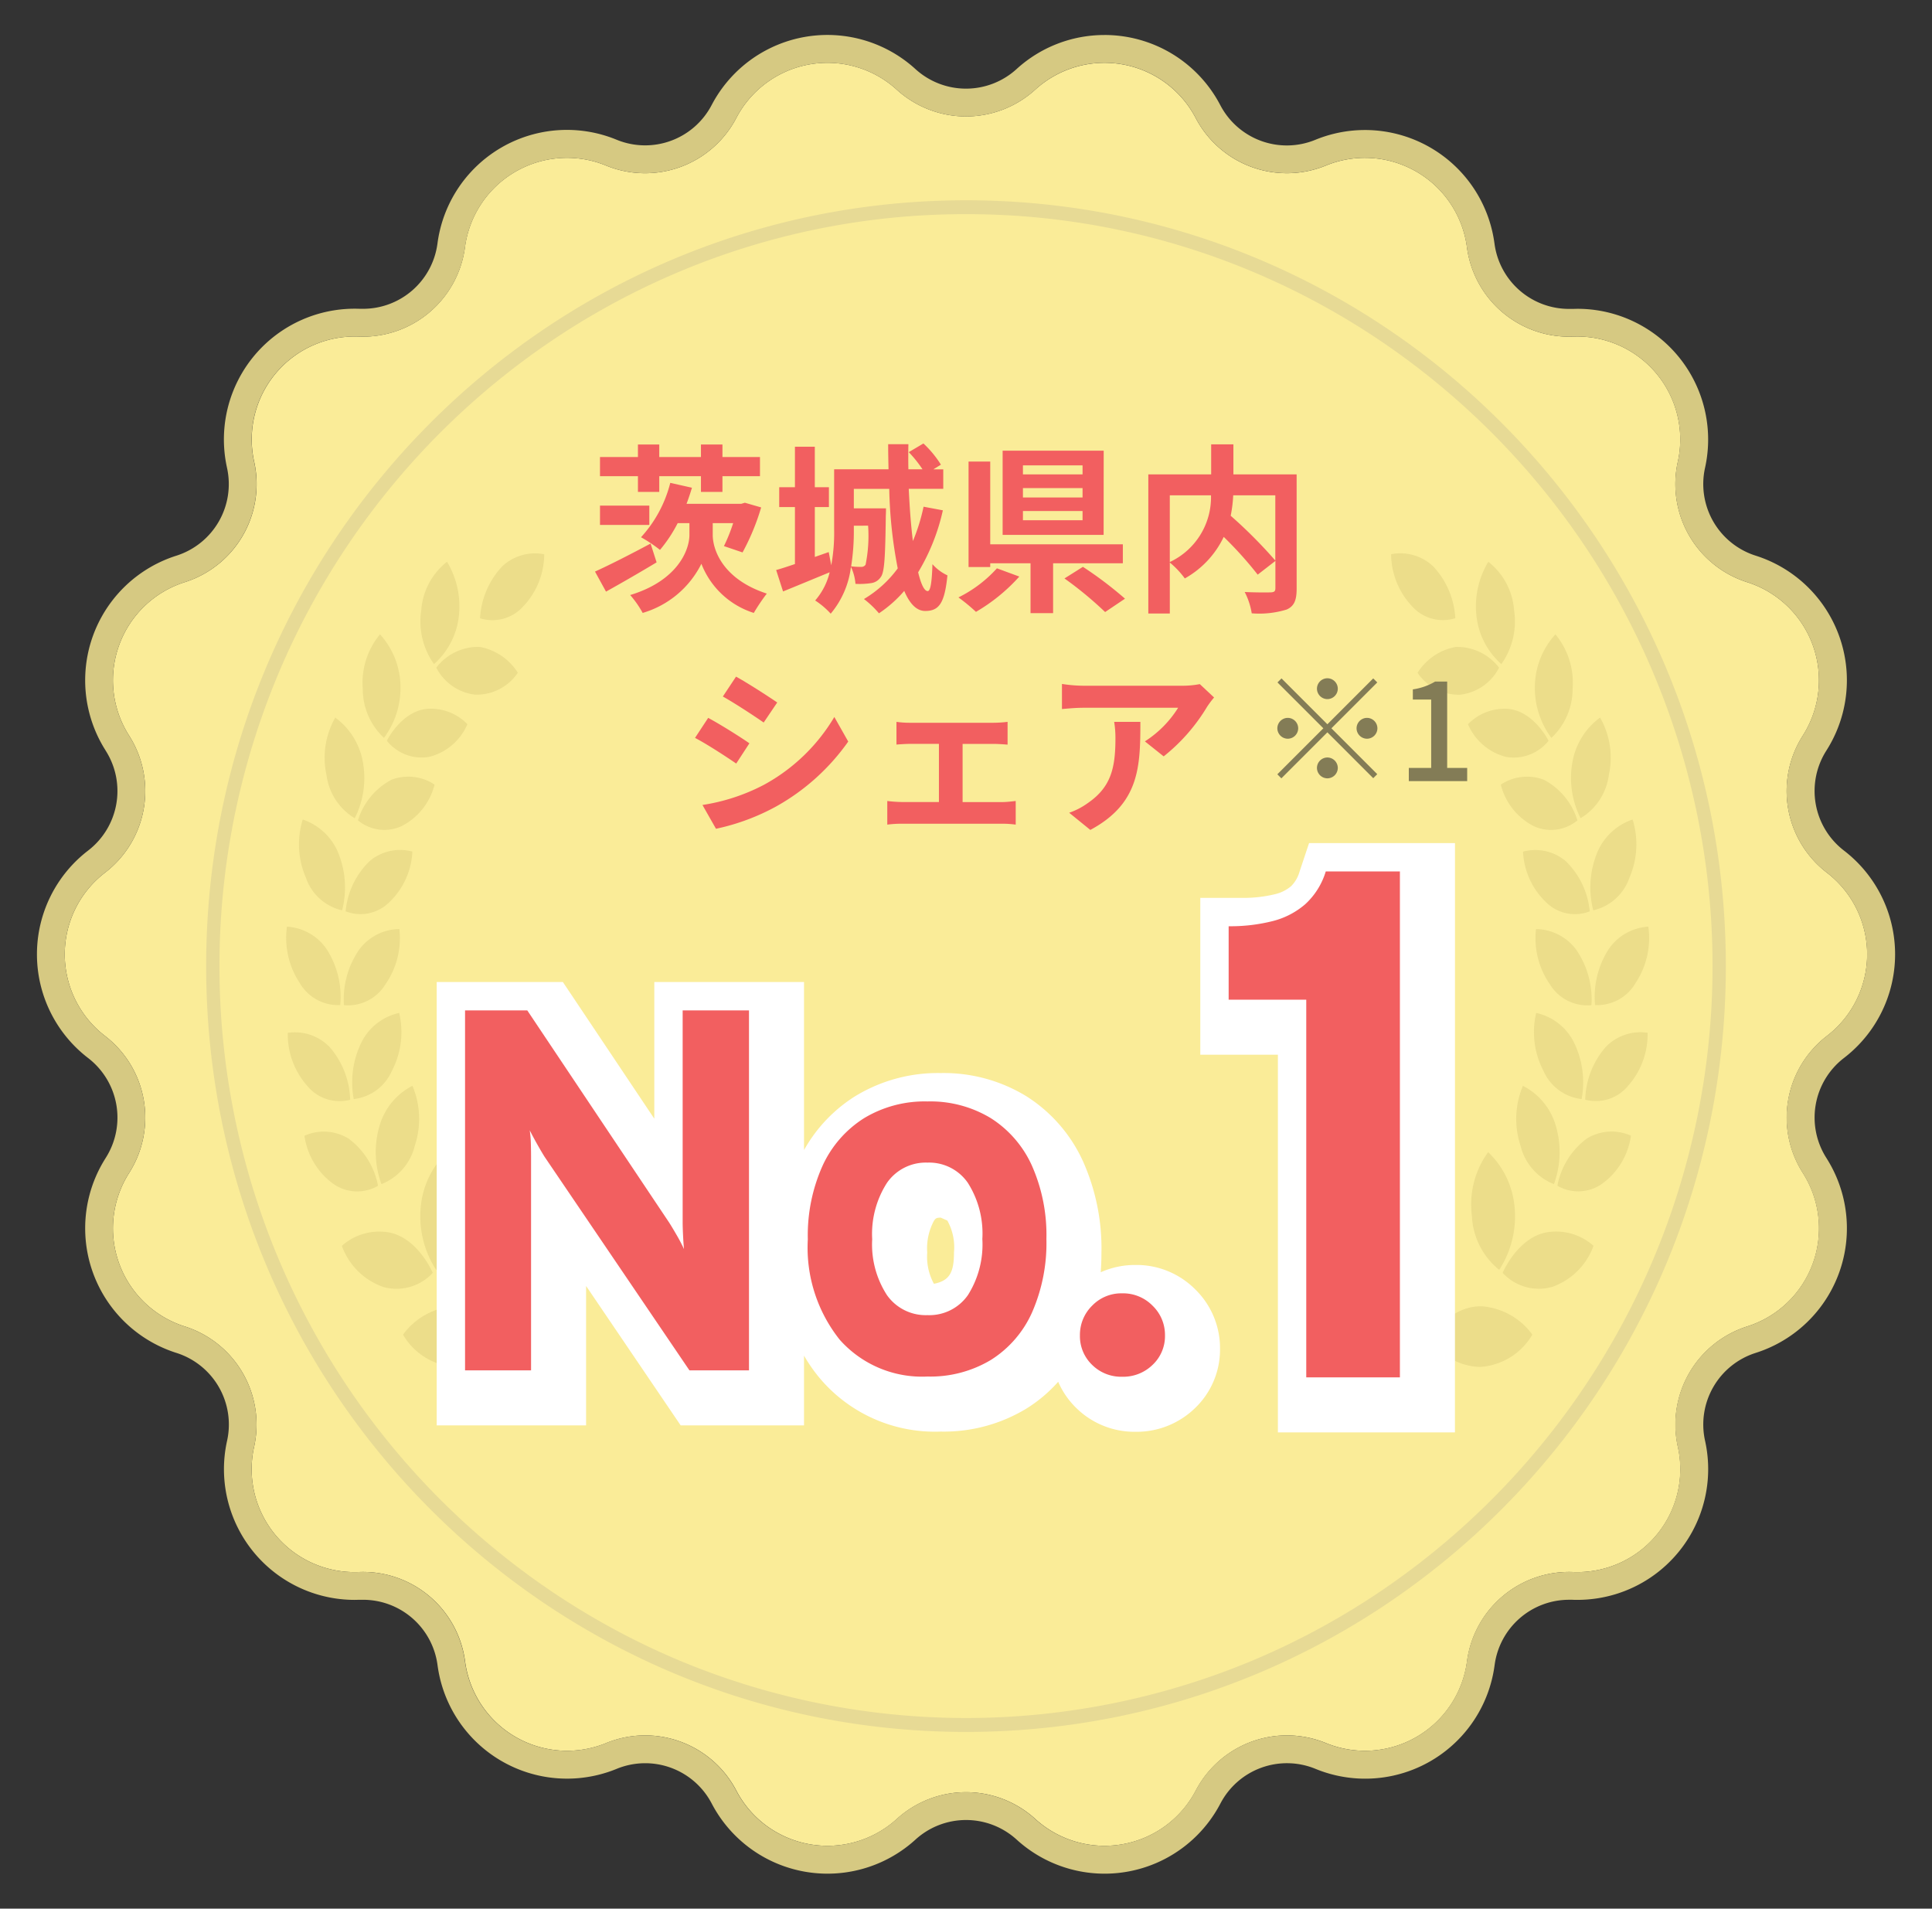 <svg xmlns="http://www.w3.org/2000/svg" width="139.018" height="137.322" viewBox="0 0 139.018 137.322">
  <rect x="0" y="0" width="139.018" height="137.322" fill="#333333" stroke="none"/>
  <g id="グループ_1738" data-name="グループ 1738" transform="translate(-1653.5 -199)">
    <path id="多角形_19" data-name="多角形 19" d="M74.493,6.449a7.405,7.405,0,0,1,11.54,2.033l.01.019a7.405,7.405,0,0,0,9.364,3.409h0a7.405,7.405,0,0,1,10.145,5.853l.008.055a7.405,7.405,0,0,0,7.625,6.4h.027a7.405,7.405,0,0,1,7.526,8.962l-.019.086a7.405,7.405,0,0,0,4.971,8.612l.059.019a7.405,7.405,0,0,1,4,10.989l-.054.087a7.405,7.405,0,0,0,1.725,9.786l.073.057a7.405,7.405,0,0,1,0,11.692l-.073.057A7.405,7.405,0,0,0,129.7,84.35l.054.087a7.405,7.405,0,0,1-4,10.989l-.059.019a7.405,7.405,0,0,0-4.971,8.612l.019.086a7.405,7.405,0,0,1-7.526,8.962h-.027a7.405,7.405,0,0,0-7.625,6.4l-.008.055a7.405,7.405,0,0,1-10.145,5.853h0a7.405,7.405,0,0,0-9.364,3.409l-.01.019a7.405,7.405,0,0,1-11.54,2.033h0a7.405,7.405,0,0,0-9.969,0h0a7.405,7.405,0,0,1-11.54-2.033l-.01-.019a7.405,7.405,0,0,0-9.364-3.409h0a7.405,7.405,0,0,1-10.145-5.853l-.008-.055a7.405,7.405,0,0,0-7.625-6.4H25.8a7.405,7.405,0,0,1-7.526-8.962l.019-.086a7.405,7.405,0,0,0-4.971-8.612l-.059-.019a7.405,7.405,0,0,1-4-10.989l.054-.087a7.405,7.405,0,0,0-1.725-9.786l-.073-.057a7.405,7.405,0,0,1,0-11.692l.073-.057a7.405,7.405,0,0,0,1.725-9.786l-.054-.087a7.405,7.405,0,0,1,4-10.989l.059-.019A7.405,7.405,0,0,0,18.3,33.265l-.019-.086A7.405,7.405,0,0,1,25.8,24.217h.027a7.405,7.405,0,0,0,7.625-6.4l.008-.055a7.405,7.405,0,0,1,10.145-5.853h0A7.405,7.405,0,0,0,52.974,8.5l.01-.019a7.405,7.405,0,0,1,11.54-2.033h0a7.405,7.405,0,0,0,9.969,0Z" transform="translate(1653.5 199)" fill="#faec98"/>
    <path id="多角形_19_-_アウトライン" data-name="多角形 19 - アウトライン" d="M79.465,4.519a7.347,7.347,0,0,0-4.972,1.93h0a7.405,7.405,0,0,1-9.969,0h0a7.405,7.405,0,0,0-11.54,2.033l-.01.019A7.405,7.405,0,0,1,43.61,11.91h0a7.405,7.405,0,0,0-10.145,5.853l-.008.055a7.405,7.405,0,0,1-7.625,6.4H25.8a7.405,7.405,0,0,0-7.526,8.962l.019.086a7.405,7.405,0,0,1-4.971,8.612l-.059.019a7.405,7.405,0,0,0-4,10.989l.054.087a7.405,7.405,0,0,1-1.725,9.786l-.073.057a7.405,7.405,0,0,0,0,11.692l.073.057A7.405,7.405,0,0,1,9.317,84.35l-.054.087a7.405,7.405,0,0,0,4,10.989l.059.019a7.405,7.405,0,0,1,4.971,8.612l-.019.086a7.405,7.405,0,0,0,7.526,8.962h.027a7.4,7.4,0,0,1,7.625,6.4l.008.055a7.405,7.405,0,0,0,10.145,5.853h0a7.405,7.405,0,0,1,9.364,3.409l.01.019a7.405,7.405,0,0,0,11.54,2.033,7.405,7.405,0,0,1,9.969,0,7.405,7.405,0,0,0,11.54-2.033l.01-.019a7.405,7.405,0,0,1,9.364-3.409h0a7.405,7.405,0,0,0,10.145-5.853l.008-.055a7.405,7.405,0,0,1,7.625-6.4h.027a7.405,7.405,0,0,0,7.526-8.962l-.019-.086a7.405,7.405,0,0,1,4.971-8.612l.059-.019a7.405,7.405,0,0,0,4-10.989l-.054-.087a7.405,7.405,0,0,1,1.725-9.786l.073-.057a7.405,7.405,0,0,0,0-11.692l-.073-.057a7.405,7.405,0,0,1-1.725-9.786l.054-.087a7.405,7.405,0,0,0-4-10.989l-.059-.019a7.405,7.405,0,0,1-4.971-8.612l.019-.086a7.405,7.405,0,0,0-7.526-8.962h-.027a7.405,7.405,0,0,1-7.625-6.4l-.008-.055a7.405,7.405,0,0,0-10.145-5.853h0A7.405,7.405,0,0,1,86.044,8.5l-.01-.019a7.386,7.386,0,0,0-6.569-3.963m0-2A9.391,9.391,0,0,1,87.8,7.553l.01.018a5.4,5.4,0,0,0,6.835,2.489,9.4,9.4,0,0,1,12.887,7.433l.008.056a5.405,5.405,0,0,0,5.352,4.676c.071,0,.143,0,.214,0h.026c.125,0,.251-.007.376-.007A9.405,9.405,0,0,1,122.7,33.6l-.019.086a5.405,5.405,0,0,0,3.628,6.286l.059.019a9.405,9.405,0,0,1,5.084,13.957l-.054.086a5.405,5.405,0,0,0,1.259,7.143l.073.057a9.405,9.405,0,0,1,0,14.85l-.072.056a5.405,5.405,0,0,0-1.259,7.143l.054.087a9.405,9.405,0,0,1-5.084,13.957l-.059.019a5.405,5.405,0,0,0-3.628,6.286l.019.086a9.406,9.406,0,0,1-9.184,11.39c-.124,0-.25,0-.375-.007h-.026c-.072,0-.144,0-.215,0a5.405,5.405,0,0,0-5.352,4.676l-.008.055a9.393,9.393,0,0,1-12.885,7.434,5.4,5.4,0,0,0-6.837,2.488l-.01.018a9.4,9.4,0,0,1-14.658,2.583,5.405,5.405,0,0,0-7.276,0,9.4,9.4,0,0,1-14.657-2.582l-.01-.019a5.4,5.4,0,0,0-6.834-2.488,9.4,9.4,0,0,1-12.887-7.433l-.008-.056a5.405,5.405,0,0,0-5.352-4.675c-.071,0-.143,0-.214,0h-.026c-.125,0-.251.007-.376.007a9.405,9.405,0,0,1-9.184-11.39l.019-.086a5.405,5.405,0,0,0-3.628-6.286l-.06-.019A9.405,9.405,0,0,1,7.569,83.372l.054-.087a5.405,5.405,0,0,0-1.259-7.143l-.073-.057a9.405,9.405,0,0,1,0-14.85l.072-.056a5.405,5.405,0,0,0,1.259-7.143L7.57,53.95a9.405,9.405,0,0,1,5.084-13.957l.059-.019a5.405,5.405,0,0,0,3.628-6.286l-.018-.086a9.406,9.406,0,0,1,9.184-11.391c.125,0,.25,0,.375.007h.026c.072,0,.144,0,.215,0a5.4,5.4,0,0,0,5.352-4.676l.008-.056a9.393,9.393,0,0,1,12.885-7.433A5.4,5.4,0,0,0,51.2,7.571l.01-.018A9.4,9.4,0,0,1,65.871,4.97a5.405,5.405,0,0,0,7.276,0A9.37,9.37,0,0,1,79.465,2.519Z" transform="translate(1653.5 199)" fill="#d6c982"/>
    <g id="グループ_975" data-name="グループ 975" transform="translate(1786.565 290.801) rotate(159)" opacity="0.505">
      <g id="グループ_789" data-name="グループ 789" transform="translate(28.586 0) rotate(68)">
        <path id="パス_512" data-name="パス 512" d="M1.945,0A4.359,4.359,0,0,0,.007,3.755a4.689,4.689,0,0,0,2.515,3.63A4.971,4.971,0,0,0,4.367,3.707C4.358,1.424,1.945,0,1.945,0Z" transform="matrix(0.695, 0.719, -0.719, 0.695, 5.313, 0)" fill="#ddce7c"/>
        <path id="パス_513" data-name="パス 513" d="M1.51,9.378a6.489,6.489,0,0,1-1.5-4.745A6.389,6.389,0,0,1,2.012,0,7.63,7.63,0,0,1,3.443,4.649,7.1,7.1,0,0,1,1.51,9.378Z" transform="matrix(-0.695, 0.719, -0.719, -0.695, 14.834, 6.872)" fill="#ddce7c"/>
      </g>
      <g id="グループ_790" data-name="グループ 790" transform="translate(20.814 3.563) rotate(56)">
        <path id="パス_515" data-name="パス 515" d="M1.584,0A3.543,3.543,0,0,0,.024,3.35,4.881,4.881,0,0,0,2.479,6.763,4.042,4.042,0,0,0,3.96,3.48C3.836,1.4,1.584,0,1.584,0Z" transform="matrix(0.695, 0.719, -0.719, 0.695, 4.865, 0)" fill="#ddce7c"/>
        <path id="パス_514" data-name="パス 514" d="M1.216,8.465A5.278,5.278,0,0,1,.027,4.27,6.4,6.4,0,0,1,2.046,0,6.216,6.216,0,0,1,3.173,4.112,7.082,7.082,0,0,1,1.216,8.465Z" transform="matrix(-0.695, 0.719, -0.719, -0.695, 13.223, 6.184)" fill="#ddce7c"/>
      </g>
      <g id="グループ_791" data-name="グループ 791" transform="translate(13.799 9.394) rotate(41)">
        <path id="パス_517" data-name="パス 517" d="M1.221,0A2.982,2.982,0,0,0,.049,3.037,5.147,5.147,0,0,0,2.354,6.3,3.421,3.421,0,0,0,3.46,3.316,5.51,5.51,0,0,0,1.221,0Z" transform="matrix(0.695, 0.719, -0.719, 0.695, 4.529, 0)" fill="#ddce7c"/>
        <path id="パス_516" data-name="パス 516" d="M1,7.336A3.986,3.986,0,0,1,.055,3.782,6.122,6.122,0,0,1,2.093,0a4.686,4.686,0,0,1,.89,3.486A6.711,6.711,0,0,1,1,7.336Z" transform="matrix(-0.695, 0.719, -0.719, -0.695, 11.621, 5.279)" fill="#ddce7c"/>
      </g>
      <g id="グループ_792" data-name="グループ 792" transform="matrix(0.875, 0.485, -0.485, 0.875, 8.851, 15.359)">
        <path id="パス_519" data-name="パス 519" d="M1.072,0A3,3,0,0,0,.066,3.083,5.579,5.579,0,0,0,2.324,6.457a3.471,3.471,0,0,0,.946-3.025A6.01,6.01,0,0,0,1.072,0Z" transform="matrix(0.695, 0.719, -0.719, 0.695, 4.645, 0)" fill="#ddce7c"/>
        <path id="パス_518" data-name="パス 518" d="M.98,6.893a3.412,3.412,0,0,1-.911-3.3A6,6,0,0,1,2.216,0a3.989,3.989,0,0,1,.856,3.237A6.523,6.523,0,0,1,.98,6.893Z" transform="matrix(-0.695, 0.719, -0.719, -0.695, 11.29, 4.865)" fill="#ddce7c"/>
      </g>
      <g id="グループ_793" data-name="グループ 793" transform="translate(5.153 22.17) rotate(20)">
        <path id="パス_519-2" data-name="パス 519" d="M1.009,0A3.193,3.193,0,0,0,.071,3.2,5.868,5.868,0,0,0,2.282,6.7a3.716,3.716,0,0,0,.881-3.138A6.357,6.357,0,0,0,1.009,0Z" transform="matrix(0.695, 0.719, -0.719, 0.695, 4.823, 0.009)" fill="#ddce7c"/>
        <path id="パス_518-2" data-name="パス 518" d="M1.02,6.649a3.142,3.142,0,0,1-.95-3.171A5.815,5.815,0,0,1,2.3,0a3.651,3.651,0,0,1,.892,3.111A6.29,6.29,0,0,1,1.02,6.649Z" transform="matrix(-0.695, 0.719, -0.719, -0.695, 11.275, 4.619)" fill="#ddce7c"/>
      </g>
      <g id="グループ_794" data-name="グループ 794" transform="translate(2.214 29.552) rotate(8)">
        <path id="パス_519-3" data-name="パス 519" d="M.972,0A3.6,3.6,0,0,0,.064,3.374,6.03,6.03,0,0,0,2.153,7.021a4.221,4.221,0,0,0,.853-3.31A6.581,6.581,0,0,0,.972,0Z" transform="matrix(0.695, 0.719, -0.719, 0.695, 5.05, 0.12)" fill="#ddce7c"/>
        <path id="パス_518-3" data-name="パス 518" d="M1.119,6.326A2.942,2.942,0,0,1,.06,3.3,5.369,5.369,0,0,1,2.326,0a3.39,3.39,0,0,1,1,2.972A5.768,5.768,0,0,1,1.119,6.326Z" transform="matrix(-0.695, 0.719, -0.719, -0.695, 11.316, 4.395)" fill="#ddce7c"/>
      </g>
      <g id="グループ_795" data-name="グループ 795" transform="translate(0.206 37.449) rotate(-7)">
        <path id="パス_519-4" data-name="パス 519" d="M1.011,0A4.277,4.277,0,0,0,.038,3.587,5.83,5.83,0,0,0,1.912,7.32,5.036,5.036,0,0,0,2.832,3.8,6.422,6.422,0,0,0,1.011,0Z" transform="matrix(0.695, 0.719, -0.719, 0.695, 5.266, 0.231)" fill="#ddce7c"/>
        <path id="パス_518-4" data-name="パス 518" d="M1.293,6.007A2.975,2.975,0,0,1,.033,3.072,4.625,4.625,0,0,1,2.243,0,3.4,3.4,0,0,1,3.436,2.878,4.936,4.936,0,0,1,1.293,6.007Z" transform="matrix(-0.695, 0.719, -0.719, -0.695, 11.462, 4.173)" fill="#ddce7c"/>
      </g>
      <g id="グループ_796" data-name="グループ 796" transform="matrix(0.951, -0.309, 0.309, 0.951, 0, 44.696)">
        <path id="パス_519-5" data-name="パス 519" d="M1.1,0A4.8,4.8,0,0,0,.016,3.706a5.438,5.438,0,0,0,1.7,3.721A5.654,5.654,0,0,0,2.751,3.8,6.024,6.024,0,0,0,1.1,0Z" transform="matrix(0.695, 0.719, -0.719, 0.695, 5.343, 0.275)" fill="#ddce7c"/>
        <path id="パス_518-5" data-name="パス 518" d="M1.439,5.878A3.2,3.2,0,0,1,.015,2.942,4.07,4.07,0,0,1,2.115,0,3.646,3.646,0,0,1,3.468,2.878C3.393,4.691,1.439,5.878,1.439,5.878Z" transform="matrix(-0.695, 0.719, -0.719, -0.695, 11.624, 4.083)" fill="#ddce7c"/>
      </g>
      <g id="グループ_797" data-name="グループ 797" transform="translate(1.636 52.151) rotate(-30)">
        <path id="パス_519-6" data-name="パス 519" d="M1.252,0A5.291,5.291,0,0,0,0,3.778,4.863,4.863,0,0,0,1.541,7.415a6.215,6.215,0,0,0,1.191-3.7A5.411,5.411,0,0,0,1.252,0Z" transform="matrix(0.695, 0.719, -0.719, 0.695, 5.334, 0.277)" fill="#ddce7c"/>
        <path id="パス_518-6" data-name="パス 518" d="M1.59,5.866A3.611,3.611,0,0,1,0,2.858,3.564,3.564,0,0,1,1.937,0,4.12,4.12,0,0,1,3.45,2.947,3.8,3.8,0,0,1,1.59,5.866Z" transform="matrix(-0.695, 0.719, -0.719, -0.695, 11.829, 4.075)" fill="#ddce7c"/>
      </g>
      <path id="パス_520" data-name="パス 520" d="M1.09,6.4A2.974,2.974,0,0,1,.064,3.343,5.5,5.5,0,0,1,2.327,0a3.433,3.433,0,0,1,.966,3A5.916,5.916,0,0,1,1.09,6.4Z" transform="matrix(-0.819, 0.574, -0.574, -0.819, 14.073, 58.954)" fill="#ddce7c"/>
    </g>
    <g id="グループ_976" data-name="グループ 976" transform="translate(1681.508 233.981) rotate(21)" opacity="0.505">
      <g id="グループ_789-2" data-name="グループ 789" transform="translate(19.917 57.36) rotate(-68)">
        <path id="パス_512-2" data-name="パス 512" d="M1.945,7.386A4.359,4.359,0,0,1,.007,3.63,4.689,4.689,0,0,1,2.522,0,4.971,4.971,0,0,1,4.367,3.679C4.358,5.961,1.945,7.386,1.945,7.386Z" transform="matrix(0.695, -0.719, 0.719, 0.695, 0, 4.218)" fill="#ddce7c"/>
        <path id="パス_513-2" data-name="パス 513" d="M1.51,0a6.489,6.489,0,0,0-1.5,4.745A6.389,6.389,0,0,0,2.012,9.378,7.63,7.63,0,0,0,3.443,4.729,7.1,7.1,0,0,0,1.51,0Z" transform="matrix(-0.695, -0.719, 0.719, -0.695, 8.088, 8.991)" fill="#ddce7c"/>
      </g>
      <g id="グループ_790-2" data-name="グループ 790" transform="translate(13.789 52.561) rotate(-56)">
        <path id="パス_515-2" data-name="パス 515" d="M1.584,6.763a3.543,3.543,0,0,1-1.56-3.35A4.88,4.88,0,0,1,2.479,0,4.042,4.042,0,0,1,3.96,3.284C3.836,5.367,1.584,6.763,1.584,6.763Z" transform="matrix(0.695, -0.719, 0.719, 0.695, 0, 3.775)" fill="#ddce7c"/>
        <path id="パス_514-2" data-name="パス 514" d="M1.216,0A5.278,5.278,0,0,0,.027,4.2a6.4,6.4,0,0,0,2.019,4.27A6.216,6.216,0,0,0,3.173,4.353,7.082,7.082,0,0,0,1.216,0Z" transform="matrix(-0.695, -0.719, 0.719, -0.695, 7.134, 8.17)" fill="#ddce7c"/>
      </g>
      <g id="グループ_791-2" data-name="グループ 791" transform="translate(8.914 45.849) rotate(-41)">
        <path id="パス_517-2" data-name="パス 517" d="M1.221,6.3A2.982,2.982,0,0,1,.049,3.259,5.147,5.147,0,0,1,2.354,0,3.421,3.421,0,0,1,3.46,2.979,5.51,5.51,0,0,1,1.221,6.3Z" transform="matrix(0.695, -0.719, 0.719, 0.695, 0, 3.072)" fill="#ddce7c"/>
        <path id="パス_516-2" data-name="パス 516" d="M1,0A3.986,3.986,0,0,0,.055,3.554,6.121,6.121,0,0,0,2.093,7.336a4.686,4.686,0,0,0,.89-3.486A6.711,6.711,0,0,0,1,0Z" transform="matrix(-0.695, -0.719, 0.719, -0.695, 6.345, 7.263)" fill="#ddce7c"/>
      </g>
      <g id="グループ_792-2" data-name="グループ 792" transform="matrix(0.875, -0.485, 0.485, 0.875, 5.407, 39.29)">
        <path id="パス_519-7" data-name="パス 519" d="M1.072,6.457A3,3,0,0,1,.066,3.374,5.579,5.579,0,0,1,2.324,0a3.471,3.471,0,0,1,.946,3.025A6.01,6.01,0,0,1,1.072,6.457Z" transform="matrix(0.695, -0.719, 0.719, 0.695, 0, 2.618)" fill="#ddce7c"/>
        <path id="パス_518-7" data-name="パス 518" d="M.98,0A3.412,3.412,0,0,0,.069,3.3,6,6,0,0,0,2.216,6.893a3.989,3.989,0,0,0,.856-3.237A6.523,6.523,0,0,0,.98,0Z" transform="matrix(-0.695, -0.719, 0.719, -0.695, 6.332, 7.027)" fill="#ddce7c"/>
      </g>
      <g id="グループ_793-2" data-name="グループ 793" transform="translate(2.769 32.142) rotate(-20)">
        <path id="パス_519-8" data-name="パス 519" d="M1.009,6.7a3.193,3.193,0,0,1-.937-3.2A5.868,5.868,0,0,1,2.282,0a3.716,3.716,0,0,1,.881,3.138A6.356,6.356,0,0,1,1.009,6.7Z" transform="matrix(0.695, -0.719, 0.719, 0.695, 0, 2.305)" fill="#ddce7c"/>
        <path id="パス_518-8" data-name="パス 518" d="M1.02,0a3.142,3.142,0,0,0-.95,3.171A5.815,5.815,0,0,0,2.3,6.649a3.651,3.651,0,0,0,.892-3.111A6.29,6.29,0,0,0,1.02,0Z" transform="matrix(-0.695, -0.719, 0.719, -0.695, 6.492, 6.971)" fill="#ddce7c"/>
      </g>
      <g id="グループ_794-2" data-name="グループ 794" transform="translate(1.214 24.194) rotate(-8)">
        <path id="パス_519-9" data-name="パス 519" d="M.972,7.021A3.6,3.6,0,0,1,.064,3.646,6.029,6.029,0,0,1,2.153,0a4.221,4.221,0,0,1,.853,3.31A6.581,6.581,0,0,1,.972,7.021Z" transform="matrix(0.695, -0.719, 0.719, 0.695, 0, 2.189)" fill="#ddce7c"/>
        <path id="パス_518-9" data-name="パス 518" d="M1.119,0A2.942,2.942,0,0,0,.06,3.03a5.369,5.369,0,0,0,2.266,3.3,3.39,3.39,0,0,0,1-2.972A5.768,5.768,0,0,0,1.119,0Z" transform="matrix(-0.695, -0.719, 0.719, -0.695, 6.765, 7.186)" fill="#ddce7c"/>
      </g>
      <g id="グループ_795-2" data-name="グループ 795" transform="translate(1.104 16.103) rotate(7)">
        <path id="パス_519-10" data-name="パス 519" d="M1.011,7.32A4.277,4.277,0,0,1,.038,3.733,5.83,5.83,0,0,1,1.912,0a5.036,5.036,0,0,1,.92,3.517A6.422,6.422,0,0,1,1.011,7.32Z" transform="matrix(0.695, -0.719, 0.719, 0.695, 0, 2.05)" fill="#ddce7c"/>
        <path id="パス_518-10" data-name="パス 518" d="M1.293,0A2.975,2.975,0,0,0,.033,2.935a4.625,4.625,0,0,0,2.21,3.072A3.4,3.4,0,0,0,3.436,3.129,4.936,4.936,0,0,0,1.293,0Z" transform="matrix(-0.695, -0.719, 0.719, -0.695, 7.141, 7.366)" fill="#ddce7c"/>
      </g>
      <g id="グループ_796-2" data-name="グループ 796" transform="matrix(0.951, 0.309, -0.309, 0.951, 2.292, 9.112)">
        <path id="パス_519-11" data-name="パス 519" d="M1.1,7.427A4.8,4.8,0,0,1,.016,3.721,5.438,5.438,0,0,1,1.721,0a5.654,5.654,0,0,1,1.03,3.632A6.024,6.024,0,0,1,1.1,7.427Z" transform="matrix(0.695, -0.719, 0.719, 0.695, 0, 1.982)" fill="#ddce7c"/>
        <path id="パス_518-11" data-name="パス 518" d="M1.439,0A3.2,3.2,0,0,0,.015,2.937a4.07,4.07,0,0,0,2.1,2.942A3.646,3.646,0,0,0,3.468,3C3.393,1.187,1.439,0,1.439,0Z" transform="matrix(-0.695, -0.719, 0.719, -0.695, 7.395, 7.417)" fill="#ddce7c"/>
      </g>
      <g id="グループ_797-2" data-name="グループ 797" transform="translate(5.332 2.309) rotate(30)">
        <path id="パス_519-12" data-name="パス 519" d="M1.252,7.415A5.291,5.291,0,0,1,0,3.637,4.863,4.863,0,0,1,1.541,0,6.215,6.215,0,0,1,2.732,3.7,5.411,5.411,0,0,1,1.252,7.415Z" transform="matrix(0.695, -0.719, 0.719, 0.695, 0, 1.965)" fill="#ddce7c"/>
        <path id="パス_518-12" data-name="パス 518" d="M1.59,0A3.611,3.611,0,0,0,0,3.008,3.564,3.564,0,0,0,1.937,5.866,4.12,4.12,0,0,0,3.45,2.919,3.8,3.8,0,0,0,1.59,0Z" transform="matrix(-0.695, -0.719, 0.719, -0.695, 7.609, 7.393)" fill="#ddce7c"/>
      </g>
      <path id="パス_520-2" data-name="パス 520" d="M1.09,0A2.974,2.974,0,0,0,.064,3.06,5.5,5.5,0,0,0,2.327,6.4a3.434,3.434,0,0,0,.966-3A5.916,5.916,0,0,0,1.09,0Z" transform="matrix(-0.819, -0.574, 0.574, -0.819, 10.399, 7.155)" fill="#ddce7c"/>
    </g>
    <path id="パス_1130" data-name="パス 1130" d="M-22.542-7.592h1.534V-8.723h3v1.131h1.547V-8.723h2.7V-10.1h-2.7V-11h-1.547v.9h-3V-11h-1.534v.9h-2.73v1.378h2.73Zm.819.988h-3.549v1.391h3.549Zm.091,2.73c-1.456.78-3.016,1.573-4,2.015l.793,1.443c1.079-.6,2.431-1.378,3.64-2.106Zm4.472-1.469h1.469a12.083,12.083,0,0,1-.663,1.651l1.339.455a16.4,16.4,0,0,0,1.339-3.237l-1.17-.338-.26.078h-3.939c.143-.377.273-.767.39-1.157l-1.56-.351a9.074,9.074,0,0,1-2.106,3.913,10.381,10.381,0,0,1,1.365.91,10.083,10.083,0,0,0,1.274-1.924h.845V-4.5c0,1.1-.858,3.3-4.264,4.329a7.091,7.091,0,0,1,.9,1.287,6.885,6.885,0,0,0,4.225-3.536,5.976,5.976,0,0,0,3.77,3.536,14.486,14.486,0,0,1,.936-1.391C-16.445-1.313-17.16-3.432-17.16-4.5Zm11.18.182a10.347,10.347,0,0,1-.182,2.808.362.362,0,0,1-.325.156A5.675,5.675,0,0,1-7.2-2.236,16.193,16.193,0,0,0-7.007-4.9v-.26Zm3.991-1.365a13.726,13.726,0,0,1-.767,2.47c-.143-1.105-.234-2.392-.3-3.757H-.572v-1.4h-.715l.546-.338A7.5,7.5,0,0,0-2-11.076l-1.053.624a8.755,8.755,0,0,1,.988,1.235H-3.081c-.013-.6-.013-1.2,0-1.807H-4.537c0,.6.013,1.2.026,1.807H-8.424V-4.9a12.842,12.842,0,0,1-.208,2.587l-.182-.949-1,.351V-6.5H-8.8V-7.93H-9.815v-2.912h-1.43V-7.93h-1.131V-6.5h1.131v4.1c-.507.169-.962.325-1.352.429L-12.1-.429c.988-.4,2.21-.91,3.354-1.378A4.8,4.8,0,0,1-9.789.221a5.743,5.743,0,0,1,1.118.949A6.432,6.432,0,0,0-7.215-2.2,3.469,3.469,0,0,1-6.89-.975a5.622,5.622,0,0,0,1.118-.052.992.992,0,0,0,.715-.455c.26-.351.312-1.508.351-4.407.013-.169.013-.52.013-.52H-7.007v-1.4h2.548a33.1,33.1,0,0,0,.611,5.72A8.23,8.23,0,0,1-6.279.117,6.806,6.806,0,0,1-5.2,1.144,8.944,8.944,0,0,0-3.38-.468C-3,.429-2.509.975-1.872.975c1,0,1.4-.559,1.6-2.561a3.3,3.3,0,0,1-1.079-.806C-1.391-1.066-1.495-.455-1.69-.455c-.247,0-.481-.494-.689-1.352A14.879,14.879,0,0,0-.6-6.266ZM9.451-8.853H5.161V-9.5h4.29Zm0,1.664H5.161v-.676h4.29Zm0,1.638H5.161v-.663h4.29Zm1.521-5.005H3.7V-4.5h7.267ZM3.289-2.093A9.229,9.229,0,0,1,.52,0,13.02,13.02,0,0,1,1.781,1.04,12.9,12.9,0,0,0,4.9-1.5Zm9.061-.364V-3.822H2.808V-9.776H1.248v7.592h1.56v-.273h2.9V1.131H7.332V-2.457Zm-4.2,1.092a26.572,26.572,0,0,1,2.925,2.418l1.43-.962A27.445,27.445,0,0,0,9.477-2.2Zm15.171-5.98v4.693a33.934,33.934,0,0,0-3.211-3.224,9.852,9.852,0,0,0,.182-1.469Zm-7.592,0h2.964a5.15,5.15,0,0,1-2.964,4.8Zm9.126-1.508h-4.55v-2.158h-1.6v2.158H14.183V1.157H15.73V-2.509a6.291,6.291,0,0,1,1.079,1.144,6.748,6.748,0,0,0,2.8-2.99,27.189,27.189,0,0,1,2.444,2.717l1.274-.988v1.95c0,.234-.078.3-.325.312s-1.118.013-1.885-.026a5.07,5.07,0,0,1,.507,1.534A6.71,6.71,0,0,0,24.141.871c.546-.247.715-.676.715-1.508ZM-15.483,5.7l-.949,1.43c.858.481,2.21,1.365,2.938,1.872l.975-1.443C-13.195,7.1-14.625,6.172-15.483,5.7Zm-2.418,9.23.975,1.716a15.819,15.819,0,0,0,4.342-1.612A15.7,15.7,0,0,0-7.41,10.371l-1-1.768a13.252,13.252,0,0,1-5.057,4.875A14.086,14.086,0,0,1-17.9,14.934Zm.416-6.266-.949,1.443c.871.455,2.223,1.339,2.964,1.846l.949-1.456C-15.184,10.033-16.614,9.136-17.485,8.668Zm13.546.286v1.638c.286-.026.754-.052,1.027-.052H-.884v4.186H-3.536A10.041,10.041,0,0,1-4.6,14.648v1.7a7.679,7.679,0,0,1,1.066-.065H3.653a6.853,6.853,0,0,1,.988.065v-1.7c-.273.026-.637.078-.988.078H.819V10.54H3.042c.3,0,.689.026,1.014.052V8.954a8.85,8.85,0,0,1-1.014.065H-2.912A6.811,6.811,0,0,1-3.939,8.954ZM18.915,7.2l-1.027-.962a6.7,6.7,0,0,1-1.326.117H9.555a10.306,10.306,0,0,1-1.586-.13V8.031c.611-.052,1.04-.091,1.586-.091h6.773a7.731,7.731,0,0,1-2.392,2.418l1.352,1.079a13.24,13.24,0,0,0,3.12-3.562A6.545,6.545,0,0,1,18.915,7.2Zm-5.3,1.755H11.726a7.207,7.207,0,0,1,.091,1.17c0,2.132-.312,3.51-1.963,4.654a5.137,5.137,0,0,1-1.365.715l1.521,1.235C13.546,14.83,13.611,12.178,13.611,8.954Z" transform="translate(1721.945 241.983)" fill="#f25f60"/>
    <g id="グループ_974" data-name="グループ 974" transform="translate(1684.327 252.1)">
      <g id="グループ_973" data-name="グループ 973" transform="translate(0.96 0.96)">
        <path id="パス_1132" data-name="パス 1132" d="M-24.364,0V-25.9h4.477l10.2,15.252q.211.329.537.892A11.365,11.365,0,0,1-8.61-8.724q-.04-.415-.068-1t-.028-.931V-25.9h4.773V0H-8.218L-18.629-15.348q-.207-.325-.531-.9t-.55-1.025a7.92,7.92,0,0,1,.083.994q.013.531.013.93V0ZM8.906.444A7.926,7.926,0,0,1,2.6-2.2,10.635,10.635,0,0,1,.3-9.435,12.232,12.232,0,0,1,1.351-14.7a7.946,7.946,0,0,1,2.984-3.437,8.428,8.428,0,0,1,4.571-1.212,8.4,8.4,0,0,1,4.557,1.2,7.871,7.871,0,0,1,2.964,3.424A12.315,12.315,0,0,1,17.468-9.45a12.406,12.406,0,0,1-1.034,5.282A7.78,7.78,0,0,1,13.477-.753,8.472,8.472,0,0,1,8.906.444Zm0-4.418A3.384,3.384,0,0,0,11.82-5.415,6.809,6.809,0,0,0,12.858-9.45a6.8,6.8,0,0,0-1.049-4.05,3.385,3.385,0,0,0-2.9-1.448,3.4,3.4,0,0,0-2.917,1.462A6.808,6.808,0,0,0,4.932-9.435,6.7,6.7,0,0,0,5.988-5.424,3.41,3.41,0,0,0,8.906-3.974ZM22.921.459A2.971,2.971,0,0,1,20.753-.4a2.86,2.86,0,0,1-.873-2.124,2.936,2.936,0,0,1,.873-2.125,2.91,2.91,0,0,1,2.168-.893,2.966,2.966,0,0,1,2.19.893A2.912,2.912,0,0,1,26-2.524,2.836,2.836,0,0,1,25.112-.4,3.03,3.03,0,0,1,22.921.459Z" transform="translate(27 45.496)" fill="#fff"/>
        <path id="パス_1132_-_アウトライン" data-name="パス 1132 - アウトライン" d="M22.922,3.459A5.965,5.965,0,0,1,18.65,1.74,5.874,5.874,0,0,1,17.356-.139a10.423,10.423,0,0,1-2.293,1.933,11.456,11.456,0,0,1-6.157,1.65A10.836,10.836,0,0,1,.344-.228,11.244,11.244,0,0,1-.933-2.021V3H-9.808L-16.614-7.033V3H-27.364V-28.9h9.079l6.579,9.833V-28.9H-.933v12.09a10.774,10.774,0,0,1,3.675-3.871,11.413,11.413,0,0,1,6.164-1.67,11.388,11.388,0,0,1,6.15,1.662A10.858,10.858,0,0,1,19.142-16,15.326,15.326,0,0,1,20.468-9.45q0,.731-.051,1.43a6.058,6.058,0,0,1,2.505-.523A5.958,5.958,0,0,1,27.24-6.764,5.9,5.9,0,0,1,29-2.524a5.822,5.822,0,0,1-1.8,4.281A6.028,6.028,0,0,1,22.922,3.459ZM8.906-11.948c-.328,0-.374.064-.486.219a4.187,4.187,0,0,0-.488,2.294A4.07,4.07,0,0,0,8.413-7.19c1.148-.223,1.444-.845,1.444-2.259a3.945,3.945,0,0,0-.479-2.29Z" transform="translate(27 45.496)" fill="#fff"/>
        <path id="パス_1134" data-name="パス 1134" d="M-3.016,0V-27.175H-8.6v-5.283a12.445,12.445,0,0,0,3.141-.364,5.725,5.725,0,0,0,2.371-1.222A5.267,5.267,0,0,0-1.612-36.4H3.723V0Z" transform="translate(66.181 46)" fill="#fff"/>
        <path id="パス_1134_-_アウトライン" data-name="パス 1134 - アウトライン" d="M6.723,3H-6.016V-24.175H-11.6V-35.459h3a9.53,9.53,0,0,0,2.383-.267,2.753,2.753,0,0,0,1.15-.574,2.384,2.384,0,0,0,.61-1.05l.684-2.051h10.5ZM-.016-3H.723V-33.4H.267A7.55,7.55,0,0,1-1.11-31.79a8.529,8.529,0,0,1-2.765,1.615H-.016Z" transform="translate(66.181 46)" fill="#fff"/>
      </g>
      <g id="グループ_972" data-name="グループ 972" transform="translate(0)">
        <path id="パス_1131" data-name="パス 1131" d="M-24.364,0V-25.9h4.477l10.2,15.252q.211.329.537.892A11.365,11.365,0,0,1-8.61-8.724q-.04-.415-.068-1t-.028-.931V-25.9h4.773V0H-8.218L-18.629-15.348q-.207-.325-.531-.9t-.55-1.025a7.92,7.92,0,0,1,.083.994q.013.531.013.93V0ZM8.906.444A7.926,7.926,0,0,1,2.6-2.2,10.635,10.635,0,0,1,.3-9.435,12.232,12.232,0,0,1,1.351-14.7a7.946,7.946,0,0,1,2.984-3.437,8.428,8.428,0,0,1,4.571-1.212,8.4,8.4,0,0,1,4.557,1.2,7.871,7.871,0,0,1,2.964,3.424A12.315,12.315,0,0,1,17.468-9.45a12.406,12.406,0,0,1-1.034,5.282A7.78,7.78,0,0,1,13.477-.753,8.472,8.472,0,0,1,8.906.444Zm0-4.418A3.384,3.384,0,0,0,11.82-5.415,6.809,6.809,0,0,0,12.858-9.45a6.8,6.8,0,0,0-1.049-4.05,3.385,3.385,0,0,0-2.9-1.448,3.4,3.4,0,0,0-2.917,1.462A6.808,6.808,0,0,0,4.932-9.435,6.7,6.7,0,0,0,5.988-5.424,3.41,3.41,0,0,0,8.906-3.974ZM22.921.459A2.971,2.971,0,0,1,20.753-.4a2.86,2.86,0,0,1-.873-2.124,2.936,2.936,0,0,1,.873-2.125,2.91,2.91,0,0,1,2.168-.893,2.966,2.966,0,0,1,2.19.893A2.912,2.912,0,0,1,26-2.524,2.836,2.836,0,0,1,25.112-.4,3.03,3.03,0,0,1,22.921.459Z" transform="translate(27 45.496)" fill="#f25f60"/>
        <path id="パス_1133" data-name="パス 1133" d="M-3.016,0V-27.175H-8.6v-5.283a12.445,12.445,0,0,0,3.141-.364,5.725,5.725,0,0,0,2.371-1.222A5.267,5.267,0,0,0-1.612-36.4H3.723V0Z" transform="translate(66.181 46)" fill="#f25f60"/>
      </g>
    </g>
    <path id="楕円形_49" data-name="楕円形 49" d="M54.675,1a52.977,52.977,0,0,0-20.89,4.25,53.547,53.547,0,0,0-9.117,4.987,54.295,54.295,0,0,0,0,89.724,53.547,53.547,0,0,0,9.117,4.987,53.466,53.466,0,0,0,41.779,0,53.547,53.547,0,0,0,9.117-4.987,54.295,54.295,0,0,0,0-89.724A53.547,53.547,0,0,0,75.564,5.25,52.977,52.977,0,0,0,54.675,1m0-1c30.2,0,54.675,24.668,54.675,55.1s-24.479,55.1-54.675,55.1S0,85.528,0,55.1,24.479,0,54.675,0Z" transform="translate(1668.334 213.41)" fill="#e7da95"/>
    <path id="パス_1135" data-name="パス 1135" d="M5-5.9a.755.755,0,0,0,.75-.75A.755.755,0,0,0,5-7.4a.755.755,0,0,0-.75.75A.755.755,0,0,0,5-5.9ZM5-4.09,1.7-7.39l-.29.29,3.3,3.3L1.4-.49l.29.29L5-3.51,8.3-.21,8.59-.5,5.29-3.8l3.3-3.3L8.3-7.39ZM2.9-3.8a.755.755,0,0,0-.75-.75.755.755,0,0,0-.75.75.755.755,0,0,0,.75.75A.755.755,0,0,0,2.9-3.8Zm4.2,0a.755.755,0,0,0,.75.75A.755.755,0,0,0,8.6-3.8a.755.755,0,0,0-.75-.75A.755.755,0,0,0,7.1-3.8ZM5-1.7a.755.755,0,0,0-.75.75A.755.755,0,0,0,5-.2a.755.755,0,0,0,.75-.75A.755.755,0,0,0,5-1.7ZM10.86,0h4.2V-.95H13.62V-7.16h-.87a4.333,4.333,0,0,1-1.6.56v.73h1.32V-.95H10.86Z" transform="translate(1744.012 255.2)" fill="#837c56"/>
  </g>
</svg>
